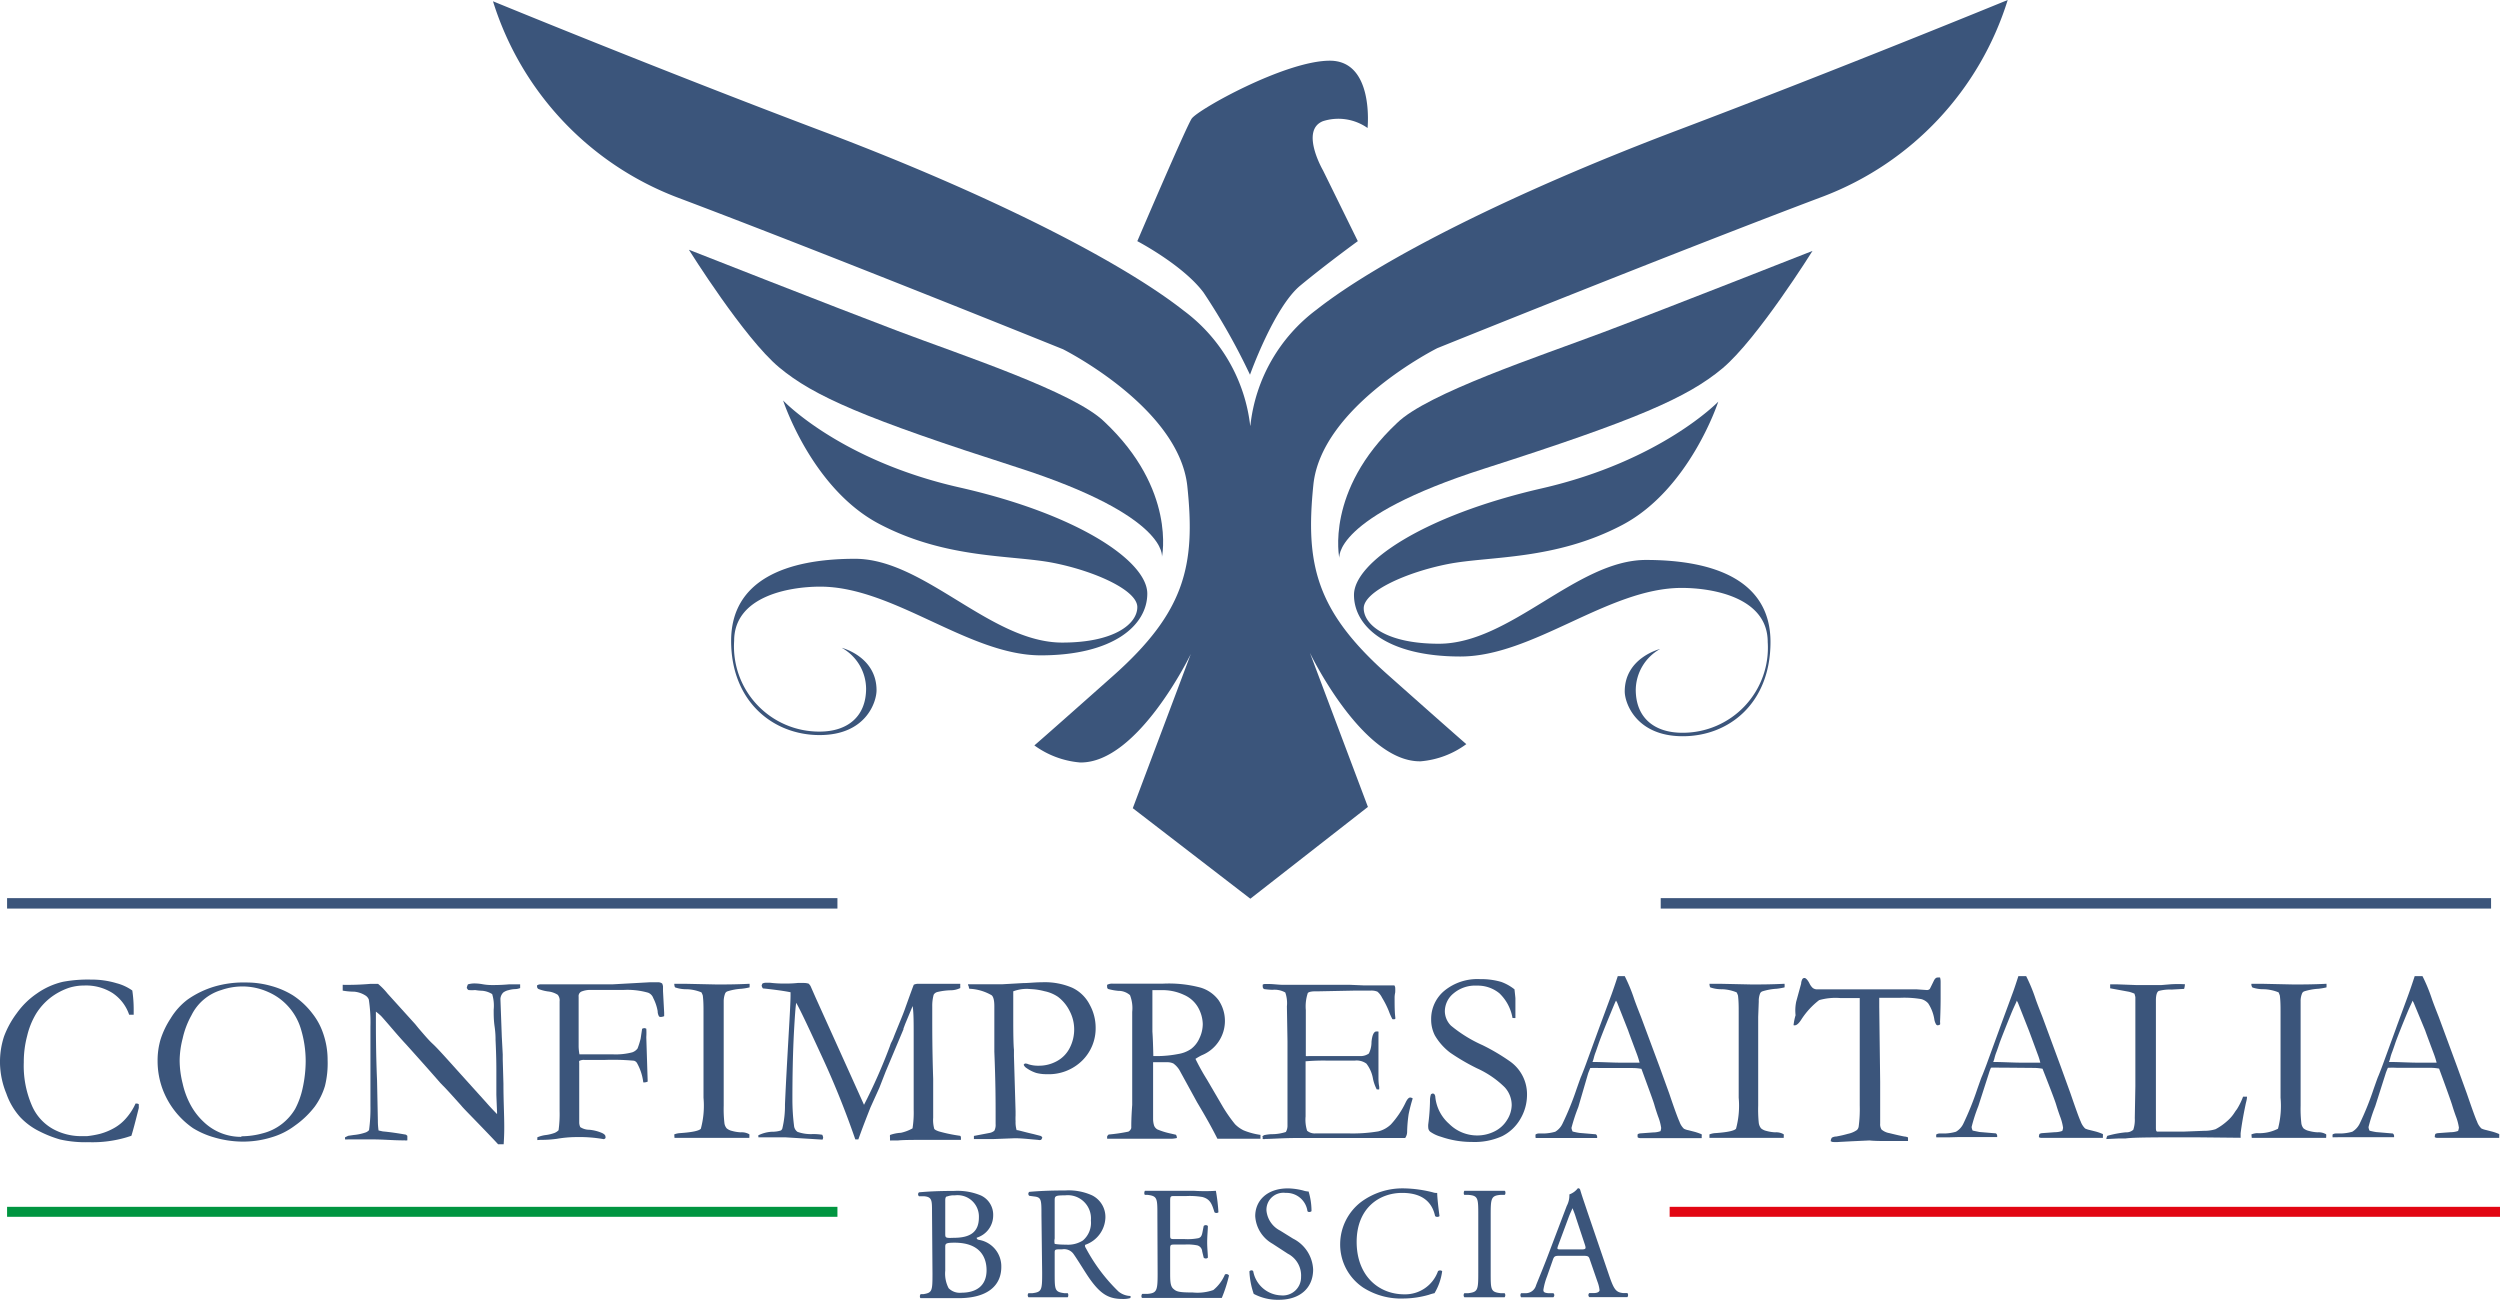 <?xml version="1.0"?>
<svg xmlns="http://www.w3.org/2000/svg" viewBox="0 0 215.42 112"><defs><style>.cls-1{fill:#3b557b;}.cls-2{fill:#009540;}.cls-3{fill:#e20613;}</style></defs><title>Tavola disegno 11</title><g id="Livello_1" data-name="Livello 1"><path class="cls-1" d="M98,20.78s3.94,2.06,5.71,4.43a55.41,55.41,0,0,1,4,7.08s2.07-5.81,4.33-7.68S117,20.78,117,20.78l-3-6.1s-2-3.45,0-4.24a4.37,4.37,0,0,1,3.84.59s.59-5.8-3.25-5.8-11.41,4.23-11.91,5S98,20.78,98,20.78Z"/><path class="cls-1" d="M115.41,48.1s-.65-3.51,12.49-7.72,17.5-6.12,20.51-8.63,7.77-10.13,7.77-10.13-12.48,4.92-18,7-15.19,5.27-17.8,7.83C114.16,42.28,115.41,48.1,115.41,48.1Z"/><path class="cls-1" d="M148.06,34.61s-2.46,7.57-8.28,10.63-11.43,2.66-15,3.36-7.27,2.36-7.27,3.81,2,3.06,6.47,3.06c6.17,0,11.88-7.22,17.85-7.22s10.73,1.81,10.73,7.07S149,63.44,145,63.44,140,60.59,140,59.58c0-2.91,3.05-3.66,3.05-3.66a4.09,4.09,0,0,0-2.1,3.51c0,2.46,1.65,3.71,4,3.71a7.33,7.33,0,0,0,7.37-7.82c0-3.81-4.66-4.66-7.42-4.66-6.32,0-12.79,5.91-19.06,5.91s-9.17-2.55-9.17-5.31,5.91-6.82,16.19-9.18S148.06,34.61,148.06,34.61Z"/><path class="cls-1" d="M107.73,36.71A14.39,14.39,0,0,0,102,26.77c-5.51-4.33-17-10.13-31.1-15.45S42.48.11,42.48.11A26.5,26.5,0,0,0,58.33,17c12.79,4.82,33.26,13.09,33.26,13.09s10,5,10.72,11.81-.19,10.82-6.39,16.33-6.79,6-6.79,6a7.79,7.79,0,0,0,3.93,1.47c5,.1,9.55-9.35,9.55-9.35l-5,13.29,10.13,7.8,10.13-7.91-5-13.28s4.53,9.45,9.55,9.35a7.71,7.71,0,0,0,3.93-1.48s-.59-.49-6.79-6-7.08-9.55-6.39-16.34S123.85,30,123.85,30s20.47-8.26,33.27-13.08A26.53,26.53,0,0,0,173,0s-14.37,5.9-28.44,11.22-25.59,11.12-31.1,15.45a14.39,14.39,0,0,0-5.71,9.94"/><path class="cls-1" d="M100.12,48s.66-3.51-12.48-7.73-17.5-6.11-20.51-8.62-7.77-10.13-7.77-10.13,12.48,4.91,18,7,15.19,5.26,17.8,7.82C101.38,42.18,100.12,48,100.12,48Z"/><path class="cls-1" d="M67.48,34.51s2.46,7.57,8.27,10.63,11.44,2.66,15,3.36S98,50.85,98,52.31s-2,3.06-6.47,3.06c-6.17,0-11.88-7.22-17.85-7.22S63,50,63,55.22s3.61,8.12,7.62,8.12,4.91-2.86,4.91-3.86c0-2.91-3-3.66-3-3.66a4.07,4.07,0,0,1,2.1,3.51c0,2.46-1.65,3.71-4,3.71a7.34,7.34,0,0,1-7.37-7.82c0-3.81,4.66-4.67,7.42-4.67,6.32,0,12.79,5.92,19,5.92s9.18-2.56,9.18-5.32S93,44.34,82.67,42,67.48,34.51,67.48,34.51Z"/><path class="cls-1" d="M11.4,85.35A11.14,11.14,0,0,1,11.52,87c0,.11,0,.26,0,.44l-.21,0-.18,0a3.66,3.66,0,0,0-1.43-1.87,4.27,4.27,0,0,0-2.44-.65A4.41,4.41,0,0,0,6,85.1,5.51,5.51,0,0,0,4.31,86a5.34,5.34,0,0,0-1.2,1.35,6.68,6.68,0,0,0-.77,1.91,8.75,8.75,0,0,0-.29,2.28,8.58,8.58,0,0,0,.68,3.68,4.21,4.21,0,0,0,1.85,2.07A5.05,5.05,0,0,0,7,97.9h.49a8.15,8.15,0,0,0,1.13-.2,5.29,5.29,0,0,0,1.25-.52,3.84,3.84,0,0,0,1-.83,5,5,0,0,0,.81-1.26l.12,0a.35.35,0,0,1,.16.06c0,.17,0,.27,0,.32-.29,1.17-.51,2-.64,2.4l-.41.13a10.28,10.28,0,0,1-3.26.42,10,10,0,0,1-2.46-.23,10,10,0,0,1-1.78-.7,5.76,5.76,0,0,1-1.69-1.25,6,6,0,0,1-1.17-2A7.26,7.26,0,0,1,0,91.63,7.1,7.1,0,0,1,.35,89.3a8,8,0,0,1,1.1-2,6.85,6.85,0,0,1,1.74-1.7,6.43,6.43,0,0,1,2.23-1,11.75,11.75,0,0,1,2.44-.19,7.37,7.37,0,0,1,2.18.31A4.15,4.15,0,0,1,11.4,85.35Z"/><path class="cls-1" d="M13.58,91.44a6.4,6.4,0,0,1,.26-1.89,7.41,7.41,0,0,1,.86-1.79,5.81,5.81,0,0,1,1.45-1.62A8,8,0,0,1,18.51,85a8.9,8.9,0,0,1,2.69-.34,7.73,7.73,0,0,1,2.14.29,7.14,7.14,0,0,1,1.89.81,6.77,6.77,0,0,1,1.71,1.6A5.67,5.67,0,0,1,27.83,89a6.94,6.94,0,0,1,.4,2.34A8.09,8.09,0,0,1,28,93.58a5.87,5.87,0,0,1-.89,1.79A7.84,7.84,0,0,1,25.4,97a6.25,6.25,0,0,1-2,1,8.28,8.28,0,0,1-2.53.37A8.81,8.81,0,0,1,18.43,98a7.2,7.2,0,0,1-1.8-.79A7.12,7.12,0,0,1,14,93.82,7,7,0,0,1,13.58,91.44Zm7.22,6.47a6.93,6.93,0,0,0,1.82-.25,4.48,4.48,0,0,0,1.67-.81,4.61,4.61,0,0,0,1.14-1.29,6.94,6.94,0,0,0,.66-1.85,11,11,0,0,0,.25-2.27,9.55,9.55,0,0,0-.42-2.8,5.06,5.06,0,0,0-1.05-1.88,5,5,0,0,0-1.76-1.28A5.4,5.4,0,0,0,20.92,85a5.57,5.57,0,0,0-1.85.31,4.21,4.21,0,0,0-2.57,2.17,7.33,7.33,0,0,0-.76,2,7.87,7.87,0,0,0-.26,1.89,8.21,8.21,0,0,0,.26,2,7.09,7.09,0,0,0,.71,1.89,5.72,5.72,0,0,0,1.11,1.42,4.63,4.63,0,0,0,3.24,1.28Z"/><path class="cls-1" d="M29.53,85.36v-.5a22.7,22.7,0,0,0,2.36-.08l.41,0h.28a5.8,5.8,0,0,1,.81.83l.19.21,2.19,2.42.31.38c.45.52.85,1,1.21,1.33s1.08,1.13,2.13,2.3L41.9,95c.24.28.55.61.93,1v-.16q-.06-1.45-.06-1.53l0-.63,0-1v-.45c0-.28,0-1.16-.07-2.63,0-.2,0-.58-.08-1.14s-.08-1-.08-1.47a3.43,3.43,0,0,0-.13-1.33,1.9,1.9,0,0,0-.89-.29,4.32,4.32,0,0,1-.58-.06,2.67,2.67,0,0,1-.55,0c-.06,0-.11-.08-.17-.18a1.12,1.12,0,0,1,.1-.31,2.09,2.09,0,0,1,.55-.08,4.31,4.31,0,0,1,.72.07,4.59,4.59,0,0,0,.78.07c.31,0,.81,0,1.48-.06.38,0,.65,0,.79,0h.18l0,.32a1.28,1.28,0,0,1-.46.09,2.34,2.34,0,0,0-.54.09,1.19,1.19,0,0,0-.45.2.84.84,0,0,0-.25.55l.12,3.28.08,1.51v.44l.06,2.09c0,1.43.07,2.67.07,3.72,0,.23,0,.73-.05,1.49l-.48,0c-.24-.27-1.08-1.15-2.51-2.62-.33-.34-.56-.58-.67-.72l-.9-1c-.35-.38-.57-.62-.68-.72l-.22-.23Q36.8,92,35,90c-.32-.34-.8-.88-1.43-1.62-.4-.46-.65-.75-.75-.85a4.74,4.74,0,0,0-.43-.36l0,.36c0,1.35,0,3.22.1,5.59l.07,3.45q0,.43.06.84l.36.08c.66.06,1.31.16,2,.28l.12.1v.39a.78.78,0,0,1-.27,0,1.47,1.47,0,0,1-.28,0c-.69,0-1.52-.08-2.51-.08-.69,0-1.3,0-1.83,0H30a1.42,1.42,0,0,1-.27,0V98l.27-.13.48-.07a4.42,4.42,0,0,0,1-.21.72.72,0,0,0,.32-.21,13.79,13.79,0,0,0,.12-2.11c0-.43,0-1.21,0-2.36V91.46l0-3a13,13,0,0,0-.14-2.33.72.72,0,0,0-.26-.33,2.17,2.17,0,0,0-1-.35A5.72,5.72,0,0,1,29.53,85.36Z"/><path class="cls-1" d="M46.3,98.24V98a2.74,2.74,0,0,1,.76-.2,3.43,3.43,0,0,0,.73-.18,1.07,1.07,0,0,0,.34-.23,10.16,10.16,0,0,0,.09-1.66v-8.1l0-1.34a.76.76,0,0,0-.16-.57,1.92,1.92,0,0,0-.85-.29,3.66,3.66,0,0,1-.81-.21.24.24,0,0,1-.12-.18.39.39,0,0,1,0-.13.49.49,0,0,1,.28-.09l.63,0h.29l.83,0h1.44l3,0L56,84.64h.28l.45,0a.57.57,0,0,1,.33.11.93.93,0,0,1,.07.24v.41l.1,1.87c0,.07,0,.17,0,.29a.8.8,0,0,1-.31.07.17.17,0,0,1-.14-.06.92.92,0,0,1-.11-.44A4,4,0,0,0,56.29,86a.77.77,0,0,0-.44-.46,6.49,6.49,0,0,0-2.1-.24c-.47,0-.9,0-1.3,0l-.74,0H50.9a2,2,0,0,0-.82.15.43.43,0,0,0-.22.44v.16c0,.35,0,.75,0,1.18l0,2.83a4.07,4.07,0,0,0,.07.79l.3,0,.58,0h2a5.59,5.59,0,0,0,1.66-.17.94.94,0,0,0,.47-.34,7.19,7.19,0,0,0,.26-.83l.13-.86a.55.55,0,0,1,.19-.06.58.58,0,0,1,.17.05,5.49,5.49,0,0,1,0,.73l.12,3.83a.89.89,0,0,1-.27.07l-.11,0a4.46,4.46,0,0,0-.52-1.63.45.45,0,0,0-.28-.24,20.17,20.17,0,0,0-2.48-.07h-.94l-.75,0h-.11a.83.83,0,0,0-.44.09.54.54,0,0,0,0,.18v.71c0,.09,0,.43,0,1l0,3.45a1,1,0,0,0,.09.36,1.45,1.45,0,0,0,.79.23,3.57,3.57,0,0,1,1.09.28c.19.09.29.19.29.3a.25.25,0,0,1,0,.14.28.28,0,0,1-.14.09,12.07,12.07,0,0,0-2.36-.18,10.18,10.18,0,0,0-1.69.15,9.83,9.83,0,0,1-1.41.09Z"/><path class="cls-1" d="M58.1,97.75a1.53,1.53,0,0,1,.47-.11c1.06-.07,1.67-.2,1.82-.38a7.62,7.62,0,0,0,.23-2.67V92.35l0-1.26,0-.74V88.58l0-.43,0-.54c0-.12,0-.27,0-.43,0-.44,0-.9-.06-1.39a1.39,1.39,0,0,0-.12-.28,3.65,3.65,0,0,0-1.24-.27,2.89,2.89,0,0,1-1-.15c-.06,0-.09-.15-.1-.32H59l2.76.06c.71,0,1.65,0,2.83-.06a2.85,2.85,0,0,1,0,.31,5,5,0,0,1-.7.12,4.9,4.9,0,0,0-1.2.22.34.34,0,0,0-.2.17,1.87,1.87,0,0,0-.13.7l0,1.34,0,4.64V94.1c0,.57,0,1,0,1.17a10.84,10.84,0,0,0,.06,1.49.86.86,0,0,0,.2.47,1.09,1.09,0,0,0,.46.22,3.32,3.32,0,0,0,.75.12,1.31,1.31,0,0,1,.74.17,1.11,1.11,0,0,1,0,.23v.08l-1.4,0-.92,0-1.44,0H58.12Z"/><path class="cls-1" d="M65.34,97.83a3,3,0,0,1,1.17-.31,2.43,2.43,0,0,0,.78-.11.4.4,0,0,0,.12-.16,8.47,8.47,0,0,0,.23-2.08c.06-1.47.17-3.44.31-5.9.11-1.87.17-3,.17-3.5V85.5c-.5-.1-1.3-.22-2.38-.33a.58.58,0,0,1-.11-.24.51.51,0,0,1,.08-.19.83.83,0,0,1,.27-.06l.36,0a10.22,10.22,0,0,0,1.4.07c.19,0,.53,0,1-.05l.56,0a1.42,1.42,0,0,1,.38.06,1.27,1.27,0,0,1,.16.2l.44,1,2.94,6.51,1.23,2.73a47.6,47.6,0,0,0,2.24-5.08,1.66,1.66,0,0,1,.12-.31,3.66,3.66,0,0,0,.18-.39c.05-.15.28-.7.67-1.66.16-.39.29-.73.38-1,.4-1.11.63-1.75.7-1.91a1,1,0,0,1,.34-.08l.43,0c.39,0,1,0,1.9,0,.54,0,1,0,1.33,0a.62.62,0,0,1,0,.17,1,1,0,0,1,0,.2,1.92,1.92,0,0,1-.8.19,5.45,5.45,0,0,0-1.17.15.5.5,0,0,0-.32.24,3.65,3.65,0,0,0-.12,1v1c0,1,0,2.79.08,5.25v3.34a2.82,2.82,0,0,0,.08.91c0,.1.18.19.41.27a13.46,13.46,0,0,0,1.83.38.16.16,0,0,1,.07.14,1.62,1.62,0,0,1,0,.21h-.47c-.41,0-.86,0-1.34,0l-.77,0c-1.42,0-2.37,0-2.83.05l-.55,0a.48.48,0,0,1-.15,0V98a.75.75,0,0,1,0-.2,3.28,3.28,0,0,1,.94-.19,3.62,3.62,0,0,0,1-.38,8.66,8.66,0,0,0,.1-1.61l0-2.11c0-.22,0-.65,0-1.28s0-1.64,0-3c0-1.11,0-2-.09-2.54L78,88.23l-.15.4,0,.06-1.53,3.64-.55,1.41L75,95.44c-.31.79-.58,1.48-.8,2.08l-.24.66H73.7c-.79-2.29-1.72-4.64-2.81-7s-1.85-4-2.28-4.77c-.06.3-.12,1.17-.2,2.6-.09,1.75-.13,3.67-.13,5.78A18.31,18.31,0,0,0,68.42,97a.72.72,0,0,0,.3.53,3.43,3.43,0,0,0,1.34.19,4.88,4.88,0,0,1,.79.06.72.72,0,0,1,.08.24.85.85,0,0,1-.05.18L67.65,98c-.24,0-.61,0-1.1,0-.28,0-.68,0-1.2,0Z"/><path class="cls-1" d="M83.41,84.81l.24,0c.23,0,.62,0,1.16,0h.59l1,0,1.77-.1c.47,0,1-.07,1.62-.07a6,6,0,0,1,2.6.47,3.24,3.24,0,0,1,1.5,1.45,4.11,4.11,0,0,1,.52,2,3.9,3.9,0,0,1-1.14,2.81,4.1,4.1,0,0,1-3.08,1.19,3.38,3.38,0,0,1-.91-.11,3.08,3.08,0,0,1-.83-.42.6.6,0,0,1-.24-.28.25.25,0,0,1,.12-.11.72.72,0,0,1,.3.07,2.77,2.77,0,0,0,.89.12,3.18,3.18,0,0,0,1.56-.4,2.65,2.65,0,0,0,1.11-1.16,3.46,3.46,0,0,0,.37-1.58,3.41,3.41,0,0,0-.39-1.57,3.45,3.45,0,0,0-1-1.22A3.18,3.18,0,0,0,90,85.41a5.38,5.38,0,0,0-1.17-.18,3.3,3.3,0,0,0-1.52.19v.14l0,1.17v.21c0,.19,0,.48,0,.87q0,2.11.06,2.64V91l.14,4.75c0,.07,0,.19,0,.38a4.73,4.73,0,0,0,0,.49,2.45,2.45,0,0,0,.09.76c.16,0,.65.16,1.45.34l.62.16a.29.29,0,0,1,.14.13.37.37,0,0,1-.11.21.51.51,0,0,1-.26,0l-.59-.05c-.59-.06-1.06-.09-1.4-.09l-1.83.07-1.09,0-.61,0v-.27l1.36-.26a.85.85,0,0,0,.4-.19,1.06,1.06,0,0,0,.11-.57c0-.06,0-.2,0-.41s0-.34,0-.6c0-.82,0-2.56-.11-5.23,0-1.24,0-2.51,0-3.8V86.7c0-.5-.08-.81-.23-.94a4.16,4.16,0,0,0-1.92-.56.41.41,0,0,1-.05-.19A.45.45,0,0,1,83.41,84.81Z"/><path class="cls-1" d="M95.53,97.76a14.7,14.7,0,0,0,1.7-.25.51.51,0,0,0,.25-.31v-.11c0-.18,0-.8.08-1.88q0-.46,0-.9l0-1.24,0-1.4,0-2.61,0-1.87a3.08,3.08,0,0,0-.19-1.44,1.5,1.5,0,0,0-1-.37,4.82,4.82,0,0,1-.88-.16.19.19,0,0,1-.09-.17.81.81,0,0,1,0-.19.89.89,0,0,1,.48-.1l.29,0,.44,0h.85l2.74,0a10.58,10.58,0,0,1,3.25.34A3,3,0,0,1,105,86.18a3.19,3.19,0,0,1-1.45,4.75,5.36,5.36,0,0,0-.54.31,19.48,19.48,0,0,0,1,1.8l1.32,2.26a12.76,12.76,0,0,0,1.09,1.57,2.69,2.69,0,0,0,.74.53,6,6,0,0,0,1.45.39,1.16,1.16,0,0,1,0,.17,1,1,0,0,1,0,.16l-3.34,0-.37,0c-.5-1-1.07-2-1.74-3.12l-1.54-2.81a2,2,0,0,0-.51-.55,1.2,1.2,0,0,0-.54-.11H99.36c0,.22,0,.68,0,1.36v3.56a1.92,1.92,0,0,0,.09.55.66.66,0,0,0,.28.32,6.43,6.43,0,0,0,1.17.36l.43.1a.49.49,0,0,1,.08.28,2.31,2.31,0,0,1-.39.06q-.94,0-1.32,0h-.32l-1.42,0H96.55l-.94,0-.21,0,0-.1C95.38,97.92,95.43,97.85,95.53,97.76ZM99.38,91h.42a9.68,9.68,0,0,0,1.73-.18,2.69,2.69,0,0,0,1.11-.44,2.32,2.32,0,0,0,.71-.91,2.85,2.85,0,0,0,.29-1.24,3.06,3.06,0,0,0-.45-1.5,2.59,2.59,0,0,0-1.16-1,4.36,4.36,0,0,0-2-.41l-.73,0c0,.36,0,.64,0,.83l0,1.94v.8C99.34,89.43,99.36,90.12,99.38,91Z"/><path class="cls-1" d="M108.77,97.93a.6.6,0,0,1,.17-.12,3.78,3.78,0,0,1,.61-.08,3.89,3.89,0,0,0,1.25-.19,1.06,1.06,0,0,0,.14-.58V93.58l0-1.25V89.72l-.05-3a2.8,2.8,0,0,0-.14-1.2,1.9,1.9,0,0,0-1.11-.23,6.55,6.55,0,0,1-.7-.06.21.21,0,0,1-.13-.19.64.64,0,0,1,0-.2.41.41,0,0,1,.17-.05h.35c.41,0,.83.07,1.27.07l.77,0,1.83,0c.92,0,1.63,0,2.14,0l1,0,1.19.05h1.48l.17,0,.87,0,.1,0a.51.51,0,0,1,.07.17,3.15,3.15,0,0,1,0,.45,2.22,2.22,0,0,0-.05.38c0,.72,0,1.33.07,1.83a.1.1,0,0,1-.06.08.64.64,0,0,1-.2,0,5.33,5.33,0,0,1-.31-.7,7.74,7.74,0,0,0-.58-1.15,1.62,1.62,0,0,0-.4-.52,1.34,1.34,0,0,0-.61-.09l-1,0h-.44l-3,.06h-.26q-.57,0-.69.15a3.64,3.64,0,0,0-.17,1.47c0,.08,0,.91,0,2.49V91a1,1,0,0,0,.25,0h.7l.72,0h.22c.75,0,1.71,0,2.89,0a1.22,1.22,0,0,0,.65-.22,2.21,2.21,0,0,0,.23-1c.05-.52.17-.82.35-.89a.7.7,0,0,1,.25,0,1,1,0,0,1,0,.16s0,.13,0,.24,0,1.06,0,2.41c0,.36,0,.76,0,1.21s.06.68.06.71a1.29,1.29,0,0,1,0,.25.27.27,0,0,1-.13,0h-.08a3.58,3.58,0,0,1-.32-.9,2.93,2.93,0,0,0-.57-1.32,1.43,1.43,0,0,0-1-.26h-.53l-1.14,0h-.68a18.24,18.24,0,0,0-1.89.06V96.2a3.15,3.15,0,0,0,.13,1.23,1,1,0,0,0,.77.23h1.29l1.4,0a13.5,13.5,0,0,0,2.67-.17,2.42,2.42,0,0,0,1.1-.61A7.65,7.65,0,0,0,121.12,95c.14-.29.27-.43.4-.43a.43.43,0,0,1,.21.08,13.62,13.62,0,0,0-.35,1.35,12.31,12.31,0,0,0-.13,1.49.94.94,0,0,1-.17.57h-.23l-2.92,0h-1.31l-3.12,0h-1.72c-1.24,0-2.16.08-2.75.08a.37.37,0,0,1-.22,0,.23.23,0,0,1,0-.15Z"/><path class="cls-1" d="M130.5,85.25c.05.46.08.72.08.79l0,.93c0,.39,0,.64,0,.75a.47.47,0,0,1-.16,0l-.09,0a3.83,3.83,0,0,0-1.13-2.13,2.94,2.94,0,0,0-1.94-.66,2.88,2.88,0,0,0-2,.66,2,2,0,0,0-.76,1.55,1.78,1.78,0,0,0,.53,1.24,11.72,11.72,0,0,0,2.72,1.68,17.63,17.63,0,0,1,2.38,1.41,3.46,3.46,0,0,1,1.45,2.87,4.09,4.09,0,0,1-.58,2.09,3.74,3.74,0,0,1-1.56,1.47,5.74,5.74,0,0,1-2.59.5,8.12,8.12,0,0,1-2.69-.45,3,3,0,0,1-.93-.44.49.49,0,0,1-.16-.35,1.62,1.62,0,0,1,0-.29,17.28,17.28,0,0,0,.15-2,1.65,1.65,0,0,1,.08-.57s.08-.07.15-.07a.18.18,0,0,1,.15.06.47.47,0,0,1,.08.26,3.55,3.55,0,0,0,1.19,2.29,3.41,3.41,0,0,0,2.4,1,3.32,3.32,0,0,0,1.51-.35,2.61,2.61,0,0,0,1.09-1,2.46,2.46,0,0,0,.39-1.26,2.28,2.28,0,0,0-.6-1.54,8.2,8.2,0,0,0-2.38-1.63,18.29,18.29,0,0,1-2.33-1.36,5.1,5.1,0,0,1-1.31-1.48,3,3,0,0,1-.32-1.4,3.15,3.15,0,0,1,1.14-2.45,4.49,4.49,0,0,1,3.07-1,6.15,6.15,0,0,1,1.83.24A4.07,4.07,0,0,1,130.5,85.25Z"/><path class="cls-1" d="M132.32,97.75a.56.56,0,0,1,.26-.08h.48a4,4,0,0,0,.95-.15,1.6,1.6,0,0,0,.62-.68,25,25,0,0,0,1.22-3c.22-.62.35-1,.41-1.12.17-.42.34-.86.5-1.31l1-2.74c.16-.43.52-1.41,1.11-3,.14-.39.32-.91.53-1.56l.3,0H140a14.24,14.24,0,0,1,.79,1.9c.12.36.33.9.61,1.61L143,91.92l.84,2.32c.44,1.31.74,2.12.88,2.42a1.5,1.5,0,0,0,.38.6,1.41,1.41,0,0,0,.39.13l.47.12a4.83,4.83,0,0,1,.67.23.54.54,0,0,1,0,.18.64.64,0,0,1,0,.15h-.47l-1.87,0-1,0-1.26,0-.25,0h-.46a.47.47,0,0,1-.2-.06.66.66,0,0,1,0-.28.55.55,0,0,1,.23-.07l1.09-.08a1.9,1.9,0,0,0,.64-.11,1.08,1.08,0,0,0,.06-.28,4.44,4.44,0,0,0-.27-1c-.12-.35-.23-.68-.32-1s-.47-1.34-1.11-3.09a4.27,4.27,0,0,0-.75-.07l-2.22,0h-.66a7.6,7.6,0,0,0-.78,0q-.13.32-.18.45L136,95.39a15.14,15.14,0,0,0-.59,1.8,1,1,0,0,0,.1.31,5.69,5.69,0,0,0,.58.12l1.42.12a.26.26,0,0,1,.11.17.64.64,0,0,1,0,.15h-.72c-.55,0-1.2,0-1.93,0l-.73,0-.76,0c-.24,0-.41,0-.51,0l-.65,0V98A.64.64,0,0,1,132.32,97.75Zm5-6.24c.74,0,1.59.06,2.54.06.54,0,1,0,1.42,0a7.54,7.54,0,0,0-.24-.76c-.45-1.2-.7-1.87-.74-2l-.95-2.41-.1-.18c-.05.08-.2.44-.46,1.07q-.67,1.62-1,2.52l-.28.81a4,4,0,0,0-.18.56,2.13,2.13,0,0,1-.11.33Z"/><path class="cls-1" d="M147.3,97.75a1.6,1.6,0,0,1,.47-.11c1.06-.07,1.67-.2,1.82-.38a7.62,7.62,0,0,0,.23-2.67V92.35l0-1.26,0-.74V88.58l0-.43,0-.54c0-.12,0-.27,0-.43,0-.44,0-.9-.06-1.39a1.39,1.39,0,0,0-.12-.28,3.59,3.59,0,0,0-1.24-.27,2.89,2.89,0,0,1-1-.15c-.06,0-.09-.15-.1-.32h.88l2.76.06c.71,0,1.65,0,2.83-.06a1.51,1.51,0,0,1,0,.31,5.12,5.12,0,0,1-.69.12,5,5,0,0,0-1.21.22.34.34,0,0,0-.2.17,1.72,1.72,0,0,0-.12.7l-.05,1.34,0,4.64V94.1c0,.57,0,1,0,1.17a11.53,11.53,0,0,0,.05,1.49.94.94,0,0,0,.2.47,1.09,1.09,0,0,0,.46.22,3.32,3.32,0,0,0,.75.12,1.28,1.28,0,0,1,.74.17,1.11,1.11,0,0,1,0,.23v.08l-1.39,0-.93,0-1.44,0h-2.64Z"/><path class="cls-1" d="M154.77,86.33l.43-1.57a.92.92,0,0,1,.11-.4.22.22,0,0,1,.17-.09c.12,0,.27.15.43.45a1.31,1.31,0,0,0,.29.41.63.63,0,0,0,.33.12h.1l.45,0,2.46,0h3.75l1.61,0,.26,0,.88.06a.33.33,0,0,0,.25-.1s.13-.25.34-.69c.09-.19.2-.29.33-.29a1,1,0,0,1,.21,0,1.3,1.3,0,0,1,.05.37V86c0,.22,0,.91-.05,2.07a.52.52,0,0,1,0,.21.48.48,0,0,1-.2.07.19.19,0,0,1-.14-.08,1.29,1.29,0,0,1-.16-.48,3.48,3.48,0,0,0-.52-1.33,1.21,1.21,0,0,0-.6-.37,8.76,8.76,0,0,0-1.87-.11h-1.75c0,.27,0,.53,0,.76l.08,6.46c0,.26,0,.74,0,1.46v2.15a.84.84,0,0,0,.12.52,1.42,1.42,0,0,0,.68.31c.64.16,1.06.25,1.28.29a.88.88,0,0,1,.32.08v.31l-1.48,0c-.81,0-1.42,0-1.83-.05l-1.52.07-1.11.06a3.45,3.45,0,0,1-.57,0l-.15-.06a.55.55,0,0,1,.1-.31.8.8,0,0,1,.38-.1,10,10,0,0,0,1-.23,2.1,2.1,0,0,0,.78-.33.53.53,0,0,0,.15-.31,11.32,11.32,0,0,0,.09-1.8V93.41l0-3.85,0-.84V86h-1.68a5.17,5.17,0,0,0-1.82.18,6.65,6.65,0,0,0-1.52,1.65c-.22.35-.41.52-.58.52l-.09,0a.21.21,0,0,1,0-.12,4.71,4.71,0,0,1,.16-.75C154.66,86.88,154.74,86.52,154.77,86.33Z"/><path class="cls-1" d="M166.85,97.75a.59.59,0,0,1,.26-.08h.49a3.86,3.86,0,0,0,.94-.15,1.61,1.61,0,0,0,.63-.68,25.25,25.25,0,0,0,1.21-3c.22-.62.35-1,.41-1.12.17-.42.34-.86.5-1.31l1-2.74c.15-.43.52-1.41,1.1-3,.15-.39.32-.91.53-1.56l.31,0h.36a14.24,14.24,0,0,1,.79,1.9c.12.36.33.9.61,1.61l1.58,4.28.84,2.32c.45,1.31.74,2.12.88,2.42a1.62,1.62,0,0,0,.38.6,1.77,1.77,0,0,0,.39.13l.48.12a4.57,4.57,0,0,1,.66.23.54.54,0,0,1,0,.18.64.64,0,0,1,0,.15h-.47l-1.87,0-1,0-1.26,0-.25,0h-.45a.47.47,0,0,1-.21-.06.66.66,0,0,1,.05-.28.55.55,0,0,1,.23-.07l1.09-.08a1.9,1.9,0,0,0,.64-.11.85.85,0,0,0,.07-.28,4.44,4.44,0,0,0-.27-1q-.19-.53-.33-1T176,92.09a4.27,4.27,0,0,0-.75-.07L173,92h-.66a7.78,7.78,0,0,0-.78,0,3.19,3.19,0,0,0-.17.45l-.92,2.86a14,14,0,0,0-.58,1.8.94.94,0,0,0,.09.31l.58.12,1.42.12a.26.26,0,0,1,.11.17.64.64,0,0,1,0,.15h-.72c-.55,0-1.2,0-1.93,0l-.73,0L168,98c-.23,0-.4,0-.51,0l-.64,0V98A.58.58,0,0,1,166.85,97.75Zm5-6.24c.74,0,1.59.06,2.54.06.54,0,1,0,1.42,0a5.63,5.63,0,0,0-.24-.76c-.44-1.2-.69-1.87-.74-2l-.95-2.41-.1-.18c0,.08-.2.44-.46,1.07q-.66,1.62-1,2.52c-.09.27-.18.54-.28.81a4,4,0,0,0-.18.56,2.13,2.13,0,0,1-.11.33Z"/><path class="cls-1" d="M181.5,98.15a.62.62,0,0,1,.09-.28,9.14,9.14,0,0,1,1.58-.3.89.89,0,0,0,.65-.22,2.7,2.7,0,0,0,.13-1L184,93.6V88.65c0-1.46,0-2.37,0-2.73a2.32,2.32,0,0,0-.08-.3,3.22,3.22,0,0,0-.46-.16l-1.63-.3a1.31,1.31,0,0,1,0-.17,1.16,1.16,0,0,1,0-.17l.64,0,1.59.06.91,0h.27l.31,0h.7l.84-.07a10.69,10.69,0,0,1,1.18,0,1.53,1.53,0,0,1-.07.4l-1.08.06a3.67,3.67,0,0,0-1.11.12c-.16.09-.24.37-.24.83,0,.11,0,.34,0,.68v3.2l0,3.44,0,2.94v.64c0,.21,0,.34.1.39l1.53,0h.71l1.8-.07a3.21,3.21,0,0,0,1-.14,5,5,0,0,0,1-.7,3.3,3.3,0,0,0,.66-.77s.09-.14.18-.25a5.9,5.9,0,0,0,.53-1.08h.34c0,.25-.09.49-.13.71-.21,1-.34,1.79-.42,2.44,0,.14,0,.27,0,.39L189.15,98c-3.34,0-5.33,0-6,.1l-.61,0Z"/><path class="cls-1" d="M194,97.75a1.53,1.53,0,0,1,.47-.11,3.55,3.55,0,0,0,1.82-.38,7.76,7.76,0,0,0,.22-2.67V92.35l0-1.26,0-.74V88.58l0-.43,0-.54c0-.12,0-.27,0-.43,0-.44,0-.9-.06-1.39a2.33,2.33,0,0,0-.11-.28,3.66,3.66,0,0,0-1.25-.27,3,3,0,0,1-1-.15.43.43,0,0,1-.09-.32h.87l2.76.06c.71,0,1.66,0,2.84-.06a2.85,2.85,0,0,1,0,.31,5,5,0,0,1-.7.12,5,5,0,0,0-1.21.22.32.32,0,0,0-.19.17,1.68,1.68,0,0,0-.13.7l0,1.34,0,4.64V94.1c0,.57,0,1,0,1.17a10.84,10.84,0,0,0,.06,1.49.86.86,0,0,0,.19.47,1.14,1.14,0,0,0,.47.22,3.32,3.32,0,0,0,.75.12,1.27,1.27,0,0,1,.73.17.74.74,0,0,1,0,.23v.08l-1.4,0-.93,0-1.44,0h-2.64Z"/><path class="cls-1" d="M201,97.75a.56.56,0,0,1,.26-.08h.49a4,4,0,0,0,.94-.15,1.68,1.68,0,0,0,.63-.68,25.25,25.25,0,0,0,1.21-3c.22-.62.35-1,.41-1.12.17-.42.34-.86.5-1.31l1-2.74c.15-.43.52-1.41,1.1-3,.14-.39.32-.91.53-1.56l.31,0h.36a14.24,14.24,0,0,1,.79,1.9c.12.36.33.9.61,1.61l1.58,4.28.84,2.32c.45,1.31.74,2.12.88,2.42a1.5,1.5,0,0,0,.38.6,1.77,1.77,0,0,0,.39.13l.47.12a4.38,4.38,0,0,1,.67.23.54.54,0,0,1,0,.18.64.64,0,0,1,0,.15h-.47l-1.87,0-1,0-1.26,0-.25,0H210a.47.47,0,0,1-.2-.06.66.66,0,0,1,.05-.28.55.55,0,0,1,.23-.07l1.09-.08a1.9,1.9,0,0,0,.64-.11,1.22,1.22,0,0,0,.07-.28,4.44,4.44,0,0,0-.27-1q-.19-.53-.33-1c-.1-.31-.46-1.34-1.11-3.09a4.27,4.27,0,0,0-.75-.07l-2.22,0h-.66a7.78,7.78,0,0,0-.78,0q-.14.32-.18.45l-.91,2.86a14,14,0,0,0-.58,1.8.94.94,0,0,0,.09.31,5.69,5.69,0,0,0,.58.12l1.42.12a.26.26,0,0,1,.11.17.64.64,0,0,1,0,.15h-.72c-.55,0-1.2,0-1.93,0l-.73,0-.76,0c-.24,0-.41,0-.51,0L201,98V98A.64.64,0,0,1,201,97.75Zm5-6.24c.74,0,1.59.06,2.54.06.54,0,1,0,1.42,0a7.54,7.54,0,0,0-.24-.76c-.45-1.2-.7-1.87-.74-2l-1-2.41-.1-.18c0,.08-.2.44-.46,1.07q-.67,1.62-1,2.52c-.09.27-.18.54-.28.81a4,4,0,0,0-.18.56,2.13,2.13,0,0,1-.11.33Z"/><rect class="cls-2" x="0.61" y="103.99" width="71.55" height="0.86"/><rect class="cls-3" x="143.87" y="103.99" width="71.55" height="0.86"/><rect class="cls-1" x="0.61" y="77.39" width="71.55" height="0.9"/><rect class="cls-1" x="143.1" y="77.39" width="71.55" height="0.9"/><path class="cls-1" d="M80.31,104.43c0-1,0-1.29-.68-1.35l-.44,0a.22.22,0,0,1,0-.34c.75-.07,1.69-.12,3-.12a5.23,5.23,0,0,1,2.33.39,1.83,1.83,0,0,1,1.06,1.74,2,2,0,0,1-1.42,1.9c0,.14.11.18.27.2a2.31,2.31,0,0,1,1.85,2.32c0,1.61-1.19,2.69-3.68,2.69-.41,0-1.09,0-1.67,0s-1.08,0-1.59,0c-.09,0-.11-.26,0-.35l.25,0c.73-.12.76-.28.76-1.73Zm1.14,1.84c0,.39,0,.42.72.39,1.41,0,2.18-.47,2.18-1.77A1.84,1.84,0,0,0,82.28,103a1.63,1.63,0,0,0-.64.09c-.14,0-.19.11-.19.36Zm0,3.22a2.73,2.73,0,0,0,.29,1.51,1.34,1.34,0,0,0,1.1.39c1.23,0,2.17-.55,2.17-1.94,0-1.1-.55-2.37-2.76-2.37-.75,0-.8.08-.8.36Z"/><path class="cls-1" d="M89.74,104.72c0-1.32,0-1.55-.61-1.62l-.44-.06a.22.22,0,0,1,0-.34c.78-.07,1.73-.12,3.09-.12a4.89,4.89,0,0,1,2.32.42,2.08,2.08,0,0,1,1.15,1.94,2.57,2.57,0,0,1-1.73,2.32c-.07.08,0,.22.07.33a15,15,0,0,0,2.78,3.69,1.7,1.7,0,0,0,1,.39c.07,0,.08.14,0,.19a2.15,2.15,0,0,1-.61.07c-1.17,0-1.88-.35-2.87-1.75-.36-.51-.93-1.47-1.36-2.09a1,1,0,0,0-1-.44c-.62,0-.65,0-.65.3v1.75c0,1.45,0,1.62.83,1.73l.29,0c.08.07.06.31,0,.35-.62,0-1.09,0-1.65,0s-1.08,0-1.73,0a.28.28,0,0,1,0-.35l.35,0c.8-.1.83-.28.83-1.73Zm1.14,2a1.13,1.13,0,0,0,0,.46s.25.07,1,.07a2.38,2.38,0,0,0,1.43-.36,2,2,0,0,0,.69-1.72A2,2,0,0,0,91.78,103c-.86,0-.9.06-.9.45Z"/><path class="cls-1" d="M99.73,104.71c0-1.45,0-1.65-.85-1.75l-.22,0c-.09-.05-.06-.3,0-.35.59,0,1.06,0,1.63,0h2.61a15.47,15.47,0,0,0,1.87,0,15.42,15.42,0,0,1,.22,1.85.27.27,0,0,1-.34,0c-.21-.66-.34-1.14-1.06-1.32a6.56,6.56,0,0,0-1.34-.08h-1c-.42,0-.42,0-.42.55v2.77c0,.39,0,.39.46.39h.8a4.88,4.88,0,0,0,1.18-.08c.17-.06.27-.14.34-.49l.11-.56a.26.26,0,0,1,.36,0c0,.33-.06.87-.06,1.4s.06,1,.06,1.33a.26.26,0,0,1-.36,0l-.13-.54a.57.57,0,0,0-.43-.52,4.33,4.33,0,0,0-1.07-.07h-.8c-.42,0-.46,0-.46.37v2c0,.73,0,1.2.27,1.44s.45.32,1.67.32a4.12,4.12,0,0,0,1.78-.21,3.47,3.47,0,0,0,1-1.34.26.26,0,0,1,.35.09,12.14,12.14,0,0,1-.62,1.93c-1.25,0-2.49,0-3.72,0h-1.25c-.59,0-1.07,0-1.88,0-.09,0-.11-.26,0-.35l.46,0c.79-.07.86-.28.86-1.73Z"/><path class="cls-1" d="M110.2,112a4.41,4.41,0,0,1-2.17-.51,6.74,6.74,0,0,1-.37-1.94c.07-.1.27-.13.33,0a2.53,2.53,0,0,0,2.39,2.07,1.57,1.57,0,0,0,1.73-1.59,2.11,2.11,0,0,0-1.14-2l-1.32-.86a2.93,2.93,0,0,1-1.49-2.38c0-1.32,1-2.39,2.83-2.39a5.82,5.82,0,0,1,1.29.18,1.71,1.71,0,0,0,.48.09,5.86,5.86,0,0,1,.25,1.69c-.06.08-.28.12-.35,0a1.82,1.82,0,0,0-1.88-1.57,1.46,1.46,0,0,0-1.65,1.54,2.17,2.17,0,0,0,1.18,1.71l1.11.69a3.13,3.13,0,0,1,1.73,2.66C113.15,111,112,112,110.2,112Z"/><path class="cls-1" d="M117.27,103.58A6,6,0,0,1,121,102.4a10.82,10.82,0,0,1,2.46.34.9.9,0,0,0,.38.05c0,.32.09,1.2.2,2a.3.3,0,0,1-.38,0c-.2-.94-.83-2-2.84-2s-3.92,1.35-3.92,4.22,1.84,4.52,4.12,4.52a3,3,0,0,0,2.89-2,.3.3,0,0,1,.36,0,5,5,0,0,1-.66,1.9,3.94,3.94,0,0,0-.49.14,8.14,8.14,0,0,1-2.19.32,6.05,6.05,0,0,1-3.45-.93,4.46,4.46,0,0,1-2-3.81A4.6,4.6,0,0,1,117.27,103.58Z"/><path class="cls-1" d="M127.38,104.73c0-1.47,0-1.7-.85-1.77l-.35,0c-.08-.05-.05-.3,0-.35.7,0,1.17,0,1.75,0s1,0,1.72,0c.08,0,.11.3,0,.35l-.35,0c-.82.07-.85.3-.85,1.77v4.94c0,1.47,0,1.66.85,1.76l.35,0a.29.29,0,0,1,0,.35c-.69,0-1.17,0-1.72,0s-1,0-1.75,0a.28.28,0,0,1,0-.35l.35,0c.82-.1.85-.29.85-1.76Z"/><path class="cls-1" d="M137,108.56c-.09-.3-.15-.35-.57-.35h-2.09c-.35,0-.43.05-.53.34L133.3,110a5.45,5.45,0,0,0-.31,1.15c0,.17.07.25.41.28l.45,0a.23.23,0,0,1,0,.35c-.37,0-.8,0-1.45,0-.45,0-.95,0-1.33,0a.29.29,0,0,1,0-.35l.46,0a.92.92,0,0,0,.83-.68c.25-.64.64-1.54,1.22-3.09l1.42-3.74a1.94,1.94,0,0,0,.23-1,1.61,1.61,0,0,0,.73-.53.18.18,0,0,1,.2.13c.18.61.41,1.25.61,1.86l1.9,5.57c.41,1.19.59,1.4,1.18,1.47l.38,0a.29.29,0,0,1,0,.35c-.57,0-1.06,0-1.68,0s-1.19,0-1.6,0a.23.23,0,0,1,0-.35l.4,0c.29,0,.48-.11.48-.25a2.85,2.85,0,0,0-.18-.73Zm-2.74-1.23c-.11.32-.1.33.29.33h1.7c.41,0,.43-.06.31-.43l-.75-2.26a7.05,7.05,0,0,0-.32-.87h0c0,.07-.18.4-.33.81Z"/></g></svg>
